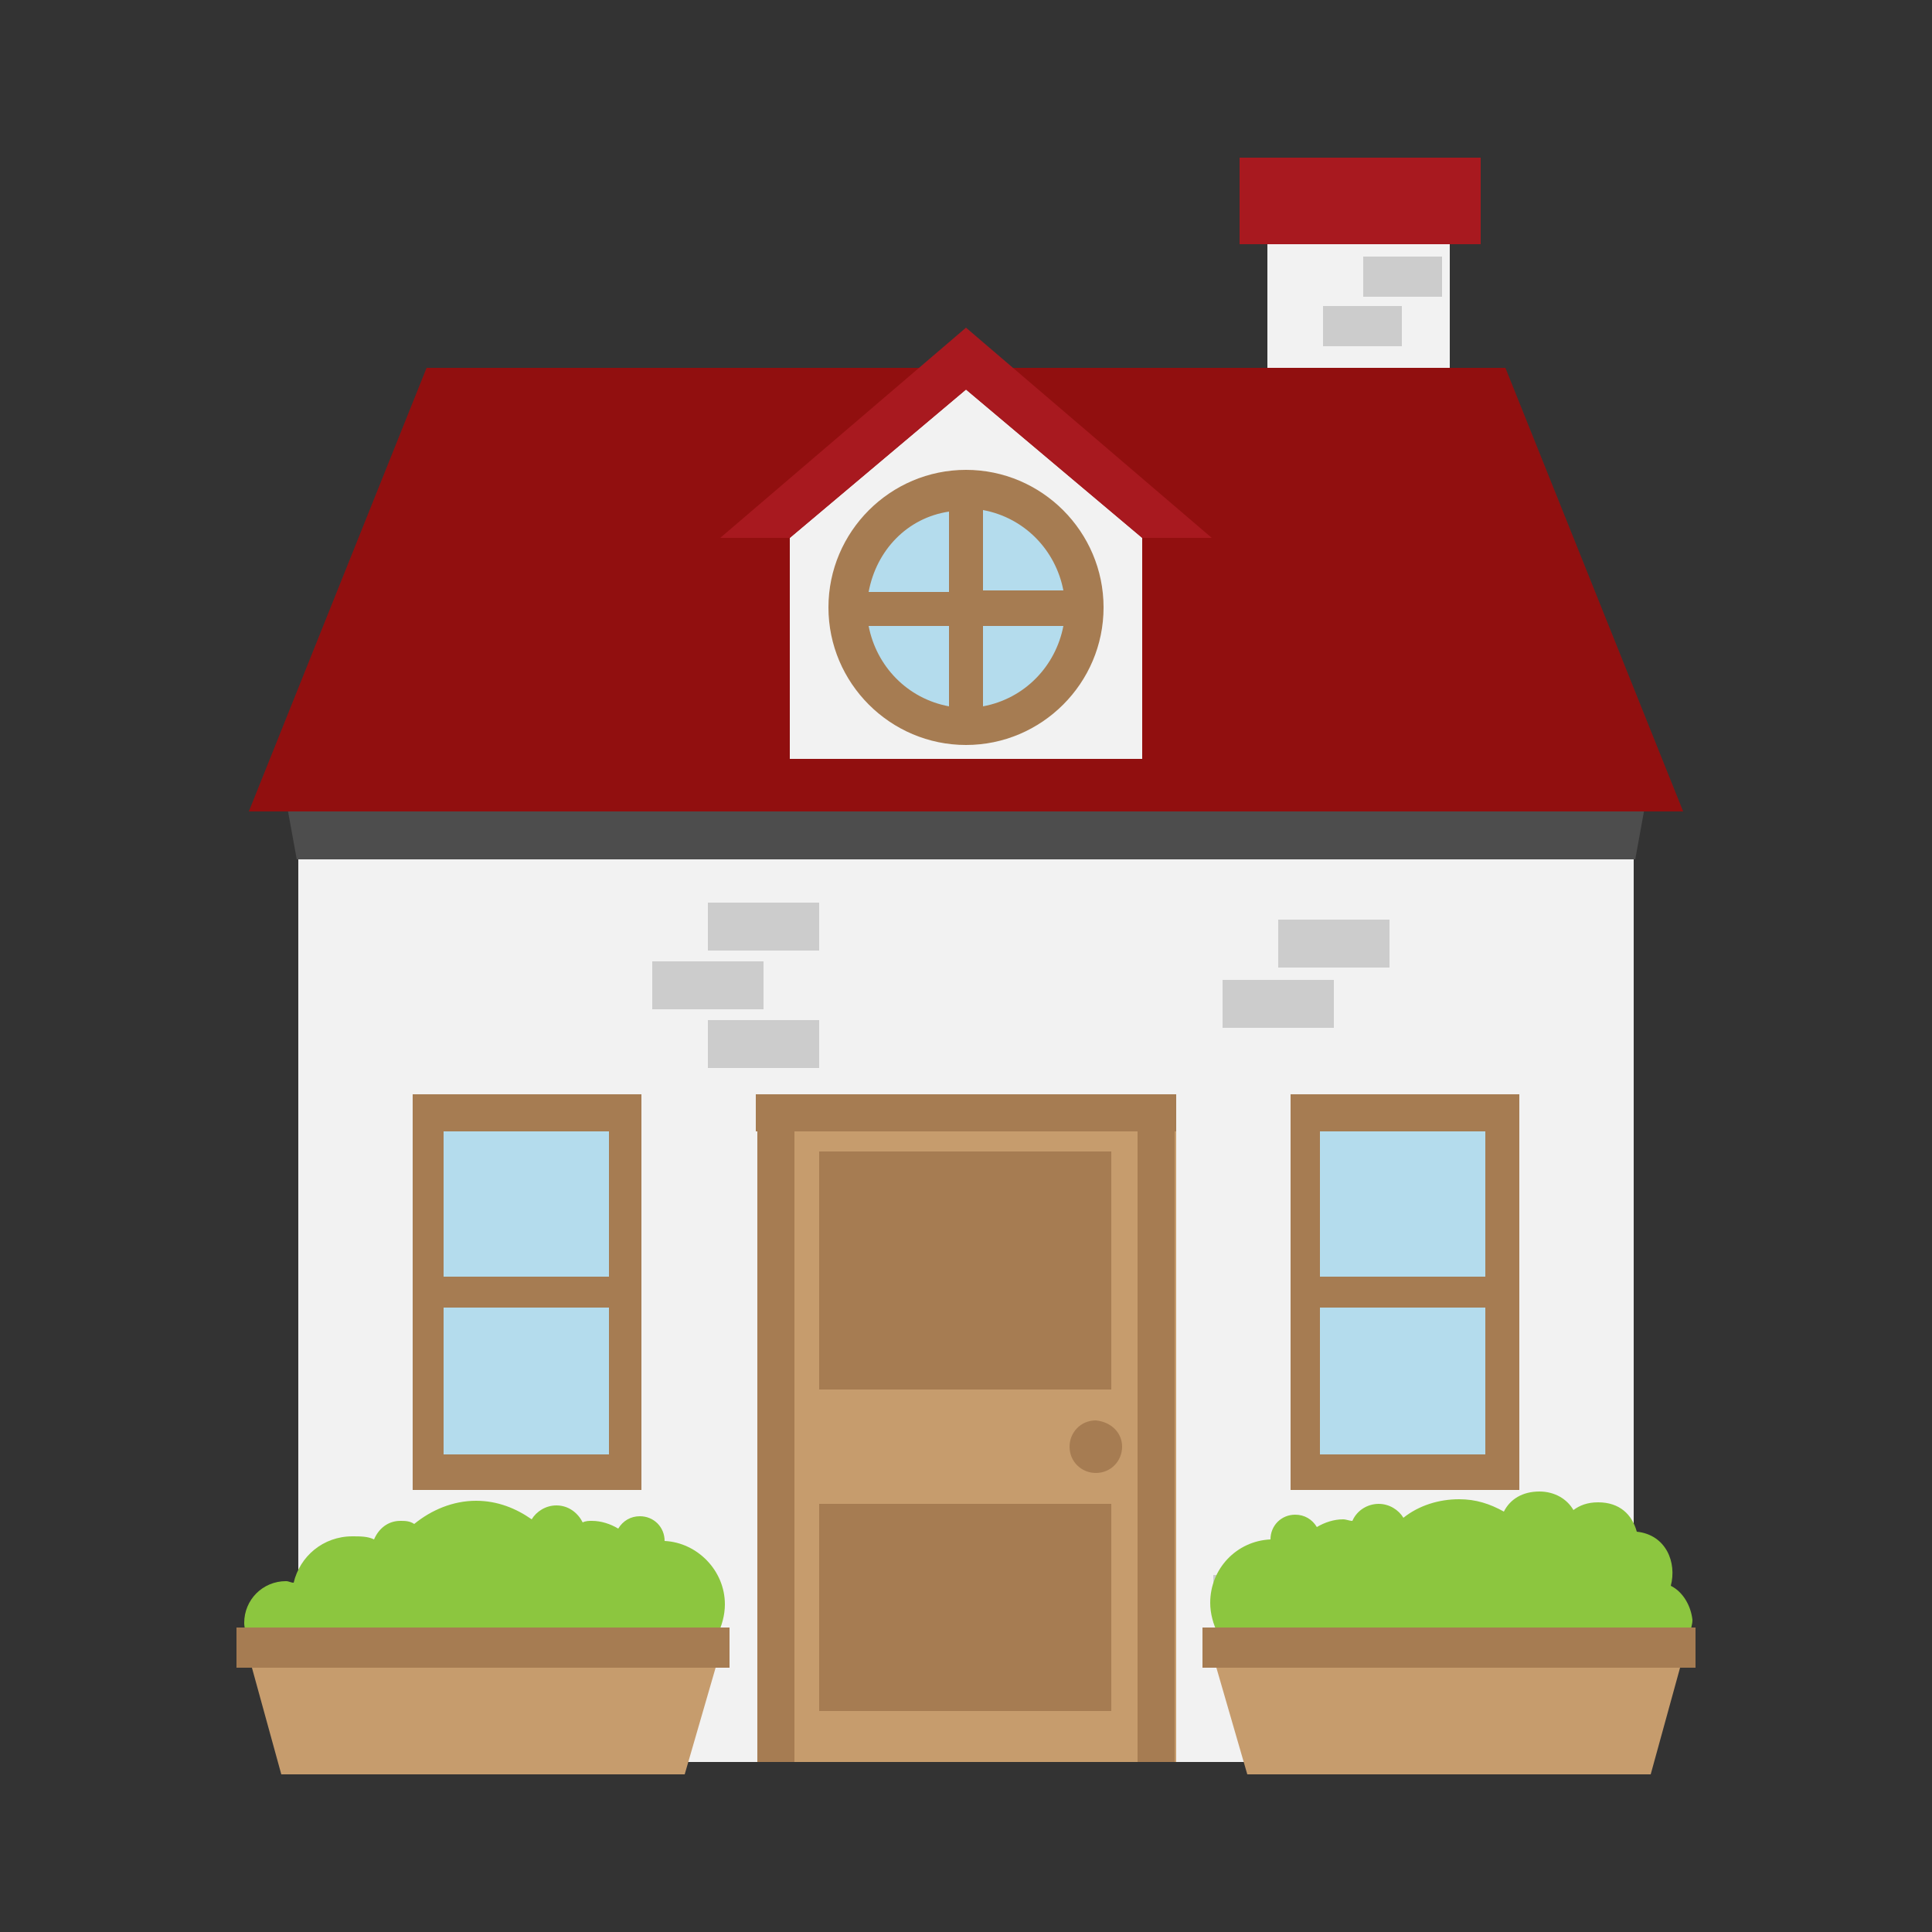 <svg xmlns="http://www.w3.org/2000/svg" xmlns:xlink="http://www.w3.org/1999/xlink" version="1.1" id="Layer_1" x="0px" y="0px" viewBox="0 0 125 125" style="enable-background:new 0 0 125 125;" xml:space="preserve">
<rect x="0" y="0" width="125" height="125" fill="#333333" stroke="none"/>
<style type="text/css">
	.house02st0{fill:#F2F2F2;}
	.house02st1{fill:#A8191F;}
	.house02st2{fill:#4D4D4D;}
	.house02st3{fill:#910F0F;}
	.house02st4{fill:#A67C52;}
	.house02st5{fill:#B4DCED;}
	.house02st6{fill:#CCCCCC;}
	.house02st7{fill:#E6D7B5;}
	.house02st8{fill:#C69C6D;}
	.house02st9{fill:#8CC63F;}
</style>
<g>
	<g>
		<g>
			<g>
				<rect x="82" y="15.5" class="house02st0" width="11.8" height="15.1"/>
				<rect x="80.2" y="10.2" class="house02st1" width="15.6" height="5.6"/>
				<g>
					<polygon class="house02st0" points="105.7,114 19.3,114 19.3,54.1 62.5,24.2 105.7,54.1      "/>
					<polygon class="house02st2" points="18.6,52.3 19.2,55.6 105.8,55.6 106.4,52.3      "/>
					<polygon class="house02st3" points="97.4,23.8 27.6,23.8 16.1,52.5 108.9,52.5      "/>
				</g>
			</g>
			<g>
				<g>
					<rect x="83.5" y="70.8" class="house02st4" width="14.8" height="25.6"/>
					<g>
						<rect x="85.4" y="73.2" class="house02st5" width="10.7" height="20.9"/>
					</g>
					<rect x="83.5" y="82.6" class="house02st4" width="13.7" height="2"/>
				</g>
				<g>
					<rect x="26.7" y="70.8" class="house02st4" width="14.8" height="25.6"/>
					<g>
						<rect x="28.7" y="73.2" class="house02st5" width="10.7" height="20.9"/>
					</g>
					<rect x="26.7" y="82.6" class="house02st4" width="13.7" height="2"/>
				</g>
			</g>
			<rect x="85.6" y="19.8" class="house02st6" width="5.1" height="2.6"/>
			<rect x="88.2" y="16.6" class="house02st6" width="5.1" height="2.6"/>
			<rect x="67" y="105.7" class="house02st7" width="7.2" height="3.1"/>
			<g>
				<rect x="42.2" y="62.2" class="house02st6" width="7.2" height="3.1"/>
				<rect x="45.8" y="58.4" class="house02st6" width="7.2" height="3.1"/>
				<rect x="79.1" y="63.4" class="house02st6" width="7.2" height="3.1"/>
				<rect x="82.7" y="59.5" class="house02st6" width="7.2" height="3.1"/>
				<rect x="78.5" y="101.9" class="house02st6" width="7.2" height="3.1"/>
				<rect x="18.8" y="103" class="house02st6" width="4.1" height="3.1"/>
				<rect x="18.8" y="106.9" class="house02st6" width="4.1" height="3.1"/>
				<rect x="18.8" y="110.9" class="house02st6" width="4.1" height="3.1"/>
				<rect x="102" y="103" class="house02st6" width="4.1" height="3.1"/>
				<rect x="102" y="106.9" class="house02st6" width="4.1" height="3.1"/>
				<rect x="102" y="110.9" class="house02st6" width="4.1" height="3.1"/>
				<rect x="45.8" y="66" class="house02st6" width="7.2" height="3.1"/>
			</g>
			<g>
				<rect x="49" y="70.8" class="house02st8" width="27.1" height="43.2"/>
				<rect x="53" y="74.5" class="house02st4" width="18.9" height="15.4"/>
				<rect x="53" y="97.3" class="house02st4" width="18.9" height="13.4"/>
				<path class="house02st4" d="M72.6,93.6c0,0.9-0.7,1.7-1.7,1.7c-0.9,0-1.7-0.7-1.7-1.7c0-0.9,0.7-1.7,1.7-1.7      C71.9,92,72.6,92.7,72.6,93.6z"/>
				<polygon class="house02st4" points="76.1,70.8 76,70.8 73.6,70.8 51.4,70.8 49,70.8 48.9,70.8 48.9,73.2 49,73.2 49,114 51.4,114       51.4,73.2 73.6,73.2 73.6,114 76,114 76,73.2 76.1,73.2     "/>
			</g>
			<polygon class="house02st0" points="62.5,25.2 51.1,34.8 51.1,49.1 62.5,49.1 73.9,49.1 73.9,34.8    "/>
			<g>
				<circle class="house02st5" cx="62.5" cy="39.4" r="7.2"/>
				<path class="house02st4" d="M62.5,30.4c-4.9,0-8.9,4-8.9,8.9c0,4.9,4,8.9,8.9,8.9c4.9,0,8.9-4,8.9-8.9C71.4,34.4,67.4,30.4,62.5,30.4z       M68.8,38.2h-5.2v-5.2C66.3,33.5,68.3,35.6,68.8,38.2z M61.4,33.1v5.2h-5.2C56.7,35.6,58.7,33.5,61.4,33.1z M56.2,40.5h5.2v5.2      C58.7,45.2,56.7,43.1,56.2,40.5z M63.6,45.7v-5.2h5.2C68.3,43.1,66.3,45.2,63.6,45.7z"/>
			</g>
			<polygon class="house02st1" points="62.5,21.2 46.6,34.8 51.1,34.8 62.5,25.2 73.9,34.8 78.4,34.8    "/>
		</g>
		<g>
			<g>
				<path class="house02st9" d="M46.4,105.8c0.3-0.6,0.5-1.3,0.5-2c0-2.2-1.8-4-3.9-4.1c0,0,0,0,0,0c0-0.9-0.7-1.6-1.6-1.6      c-0.6,0-1.1,0.3-1.4,0.8c-0.5-0.3-1.1-0.5-1.7-0.5c-0.2,0-0.4,0-0.6,0.1c-0.3-0.6-0.9-1.1-1.7-1.1c-0.7,0-1.3,0.4-1.6,0.9      c-1-0.7-2.2-1.2-3.6-1.2c-1.5,0-2.9,0.6-4,1.5c-0.3-0.2-0.6-0.2-0.9-0.2c-0.8,0-1.4,0.5-1.7,1.2c-0.4-0.2-0.9-0.2-1.4-0.2      c-1.9,0-3.4,1.3-3.8,3c-0.2,0-0.3-0.1-0.5-0.1c-1.5,0-2.7,1.2-2.7,2.7c0,0.3,0.1,0.6,0.2,0.9H46.4z"/>
				<g>
					<rect x="15.3" y="105.3" class="house02st4" width="31.9" height="2.6"/>
					<polygon class="house02st8" points="46.3,107.9 16.3,107.9 18.2,114.8 44.3,114.8      "/>
				</g>
			</g>
			<g>
				<path class="house02st9" d="M108.1,102.6c0.4-1.5-0.3-3.3-2.2-3.5c-0.3-1.1-1.1-1.9-2.5-1.9c-0.7,0-1.2,0.2-1.6,0.5      c-0.4-0.7-1.2-1.2-2.2-1.2c-1.1,0-1.9,0.5-2.3,1.3c-0.9-0.5-1.8-0.8-2.9-0.8c-1.3,0-2.6,0.4-3.6,1.2c-0.3-0.5-0.9-0.9-1.6-0.9      c-0.7,0-1.4,0.4-1.7,1.1c-0.2,0-0.4-0.1-0.6-0.1c-0.6,0-1.2,0.2-1.7,0.5c-0.3-0.5-0.8-0.8-1.4-0.8c-0.9,0-1.6,0.7-1.6,1.6      c0,0,0,0,0,0c-2.2,0.1-3.9,1.9-3.9,4.1c0,0.7,0.2,1.4,0.5,2h30.5c0.1-0.3,0.2-0.6,0.2-0.9C109.4,103.9,108.9,103,108.1,102.6z"/>
				<g>
					<rect x="77.8" y="105.3" class="house02st4" width="31.9" height="2.6"/>
					<polygon class="house02st8" points="108.7,107.9 78.7,107.9 80.7,114.8 106.8,114.8      "/>
				</g>
			</g>
		</g>
	</g>
</g>
</svg>